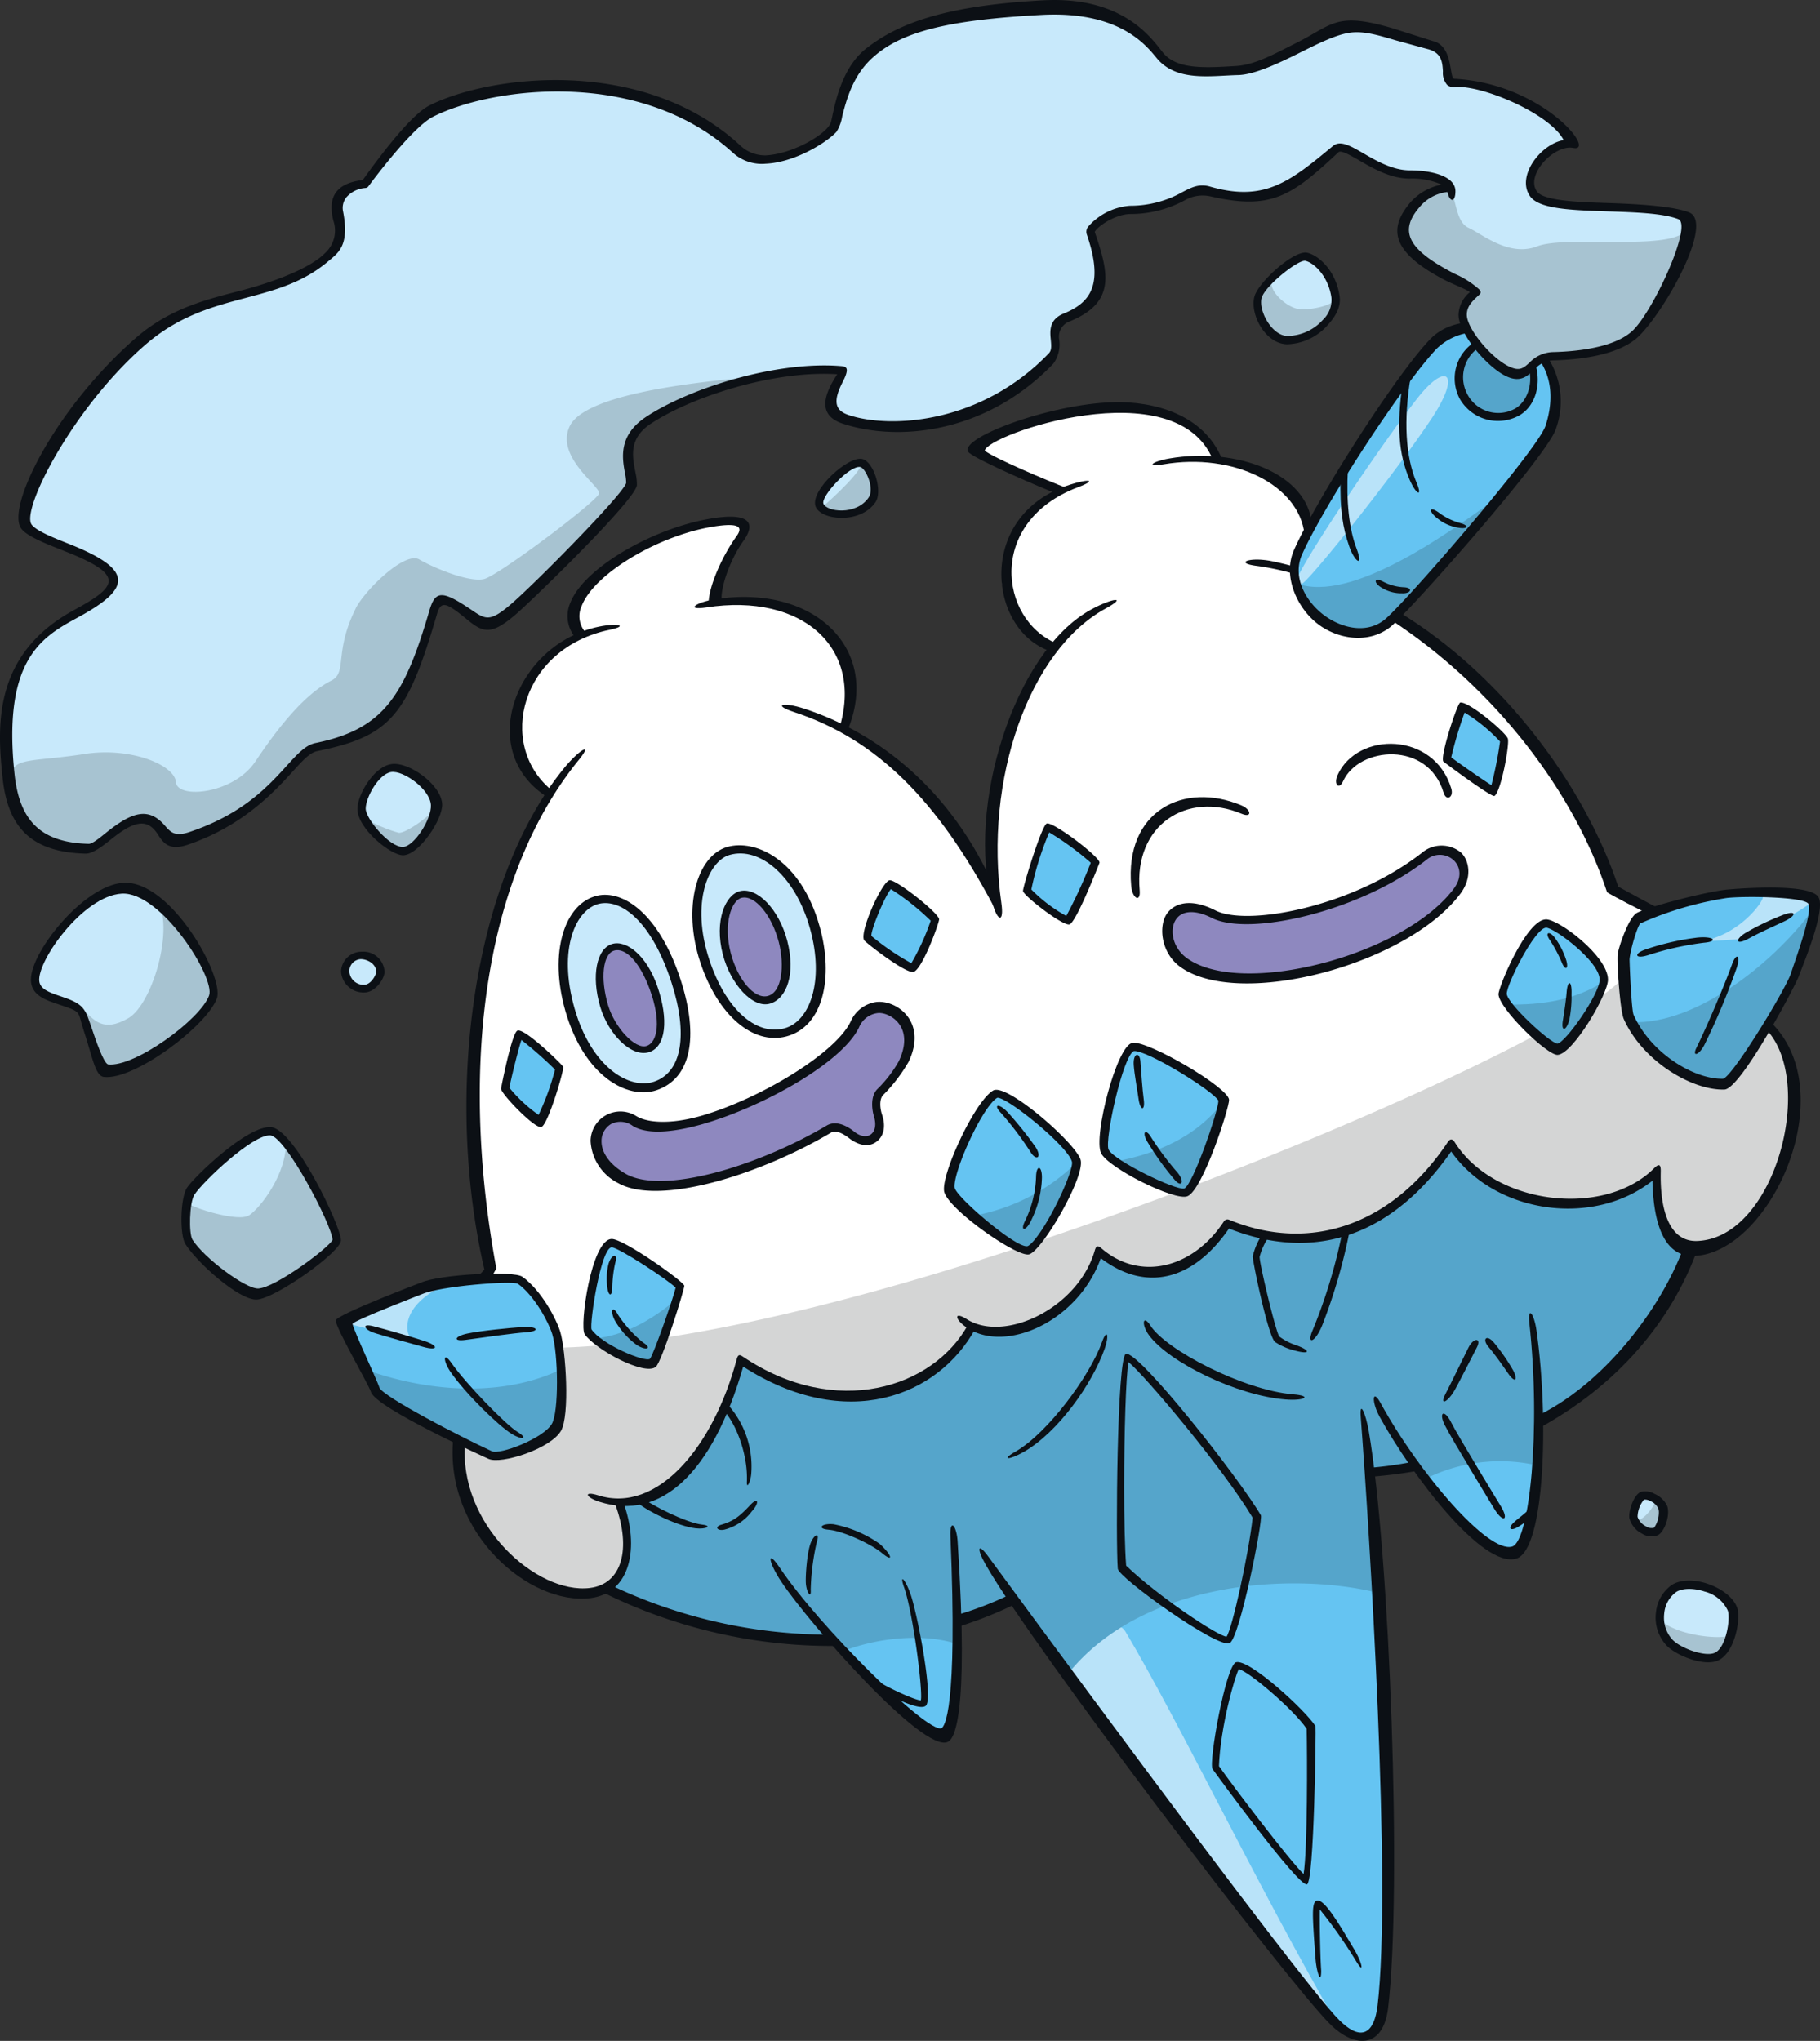 <svg xmlns="http://www.w3.org/2000/svg" xmlns:xlink="http://www.w3.org/1999/xlink" width="299.823" height="336.145" viewBox="0 0 299.823 336.145">
  <rect x="0" y="0" width="299.823" height="336.145" fill="#333333" stroke="none"/>
  <defs>
    <clipPath id="clip-path">
      <rect id="Rectangle_16237" data-name="Rectangle 16237" width="299.823" height="336.145" fill="none"/>
    </clipPath>
  </defs>
  <g id="Group_987" data-name="Group 987" transform="translate(0)">
    <g id="Group_617" data-name="Group 617" transform="translate(0)" clip-path="url(#clip-path)">
      <path id="Path_4646" data-name="Path 4646" d="M300.326,70.63a13.721,13.721,0,0,1,.962,11.365c-1.3,4.013-26.6,32.159-26.852,32.354-6.674,5.135-18.127-3.6-14.526-11.665,2.43-5.452,15.443-26.937,22.339-34.115a11.111,11.111,0,0,1,5.389-2.856c4.977-.364,10.573,1.7,12.688,4.917" transform="translate(-46.026 -11.66)" fill="#65c4f2"/>
      <path id="Path_4647" data-name="Path 4647" d="M307.507,183.278c-2.846,4.693-6.174,9.581-7.256,9.619-5.244.18-12.6-4.473-15.469-10.927-.527-1.184-.856-7.892-.724-9.479s1.383-6.121,2.107-6.45c.863-.391,1.9-.818,3.047-1.244-1.929-.882-6.057-2.96-7.656-3.759-5.126-15.639-19.133-34.056-35.654-44.921a15.342,15.342,0,0,1-1.2,1.112c-5.769,4.439-15.277-2-15.152-8.854.017-.938,1.772-5.227,2.54-6.656-1.53-6.2-7.669-10.434-15.294-11.522-7.383-17.1-41.55-3.314-38.716-.906,1.415,1.2,9.3,4.722,12.807,6.094-12.29,6.458-12.779,20.983-.961,26-7.676,9.939-11.485,26.1-9.707,41.186-5.624-10.376-13.644-21.41-25-27.879,3.921-13.953-6.932-22.646-21.495-20.945a28.421,28.421,0,0,1,4.466-10.506c1.164-1.618,1.536-3.446-3.687-2.764-12.028,1.568-27.68,11.964-22.351,18.555-11.11,4.981-14.979,18.463-5.374,26.426-14.694,24.247-12.665,60.45-9.4,78.108a18.42,18.42,0,0,0-1.111,1.719c2.853-.206,5.237-.206,5.678.108,2.931,2.095,5.335,6.59,5.972,8.694.983,3.25,1.21,13.078-.151,15.346-1.587,2.644-9.016,5.55-10.735,4.761-.827-.38-2.773-1.318-5.113-2.5-1.048,14.837,11.427,26.336,21.653,25.058a7.533,7.533,0,0,0,2.536-.772c3.939-2.033,4.574-7.525,2.3-13.891,10.717.059,17.548-14.645,19.912-23.515,17.339,11.649,31.845,4.851,37.945-5.617,7.006,3.1,18.408-3.163,21.033-12.287,7.5,6.451,16.456,2.633,21.194-4.607,15.446,6.379,28.731-.888,36.861-13.033,7.372,11.716,26.2,11.979,33.832,4.476-.118,5.4.966,11.16,5.345,12a5.986,5.986,0,0,0,1.37.116c14.064-.507,21-27.241,11.6-36.342" transform="translate(-16.31 -14.516)" fill="#fff"/>
      <path id="Path_4648" data-name="Path 4648" d="M294.447,233.939c-7.635,7.5-26.461,7.24-33.833-4.477-8.129,12.144-21.414,19.412-36.86,13.033-4.74,7.239-13.691,11.059-21.2,4.607-2.624,9.124-14.025,15.392-21.032,12.286-6.1,10.468-20.606,17.266-37.945,5.617-2.365,8.871-9.2,23.575-19.912,23.515,2.273,6.367,1.637,11.859-2.3,13.891,9.277,4.716,22.86,8.133,36.964,8.083,7.518,8.277,16.628,16.725,18.621,15.728,1.857-.929,2.256-10,2.214-18.615a59.524,59.524,0,0,0,9.29-3.57c14.807,20.141,45,61.906,53.2,70.106,3.537,3.536,6.818,2.955,7.5-2.765,2.049-17.088-.533-64.43-2.119-87.965a60.373,60.373,0,0,0,7.7-1.1c5.914,8.088,12.857,15.056,16.135,14.025,2.479-.779,4.2-9.881,4.273-21.335,12.131-7.254,20.967-18.373,24.636-29.07-4.379-.836-5.464-6.6-5.344-12" transform="translate(-21.549 -40.742)" fill="#65c4f2"/>
      <path id="Path_4649" data-name="Path 4649" d="M104.014,265.059c-.636-2.1-3.04-6.6-5.972-8.693-.441-.315-14.6.869-16.4,1.663-2.8,1.23-11.717,4.233-11.869,5.292-.215,1.5,3.629,8.164,4.461,10.961.41,1.38,18.07,10.505,18.9,10.885,1.717.789,9.147-2.116,10.734-4.762,1.361-2.268,1.134-12.094.151-15.345" transform="translate(-12.386 -45.509)" fill="#65c4f2"/>
      <path id="Path_4650" data-name="Path 4650" d="M356.3,180.287c-.986-1.843-12.245-1.514-14.087-1.317-3.342.359-13.684,3.887-14.547,4.279-.723.328-1.974,4.87-2.106,6.45s.2,8.294.725,9.479c2.867,6.453,10.224,11.107,15.469,10.926,3.02-.105,10.518-14.434,11.717-17.773.758-2.117,3.844-10.151,2.83-12.045" transform="translate(-57.799 -31.749)" fill="#65c4f2"/>
      <path id="Path_4651" data-name="Path 4651" d="M331.948,301.459c-.372-1.239-2.383-2.258-3.263-1.943-.845.3-1.63,2.7-1.5,3.575.183,1.281,2.345,2.939,3.7,2.322.691-.315,1.442-2.7,1.066-3.953" transform="translate(-58.089 -53.17)" fill="#c8e9fb"/>
      <path id="Path_4652" data-name="Path 4652" d="M334.771,318a6.09,6.09,0,0,0-.753,8.846c1.423,1.549,5.76,3.208,7.717,2.384,2.383-1,3.1-6.311,2.573-7.843-1.169-3.352-7.078-5.029-9.537-3.388" transform="translate(-59.029 -56.349)" fill="#c8e9fb"/>
      <path id="Path_4653" data-name="Path 4653" d="M121.656,248.953c-2.567.067-4.608,13.561-3.884,14.614,1.791,2.6,9.308,6.046,10.664,4.936.723-.592,4.476-11.717,4.476-12.375s-9.8-7.212-11.256-7.176" transform="translate(-20.884 -44.202)" fill="#65c4f2"/>
      <path id="Path_4654" data-name="Path 4654" d="M197.761,219.086c1.709-1,12.638,8.359,13.3,10.992.523,2.091-5.607,14.362-7.9,14.745-2.417.4-12.508-8.359-12.77-10.2-.4-2.791,4.738-14,7.372-15.534" transform="translate(-33.8 -38.886)" fill="#65c4f2"/>
      <path id="Path_4655" data-name="Path 4655" d="M225.934,209.656c-2.163.277-5.463,15.5-4.674,17.179.988,2.106,11.783,7.438,13.362,6.78,2.013-.838,6.122-13.955,6.056-15.205-.074-1.393-12.176-9.084-14.744-8.754" transform="translate(-39.264 -37.223)" fill="#65c4f2"/>
      <path id="Path_4656" data-name="Path 4656" d="M308.121,184.947c2.025-.05,9.531,5.853,9.531,9.25,0,2.388-5.723,11.083-7.615,11.22-1.264.09-8.892-6.7-9.057-8.831-.112-1.45,4.569-11.576,7.141-11.638" transform="translate(-53.439 -32.838)" fill="#65c4f2"/>
      <path id="Path_4657" data-name="Path 4657" d="M292.428,141.707c.92-.132,6.517,4.542,6.779,5.331.308.929-1.185,7.965-1.777,8.36a92.138,92.138,0,0,1-7.636-5.2c-.13-.2,2.161-8.424,2.634-8.491" transform="translate(-51.452 -25.16)" fill="#65c4f2"/>
      <path id="Path_4658" data-name="Path 4658" d="M216.984,171.388c.076-.378-7.054-5.821-7.851-5.662-.755.151-3.527,9.565-3.4,10.342.151.906,6.115,5.284,6.719,4.982.622-.311,4.375-8.891,4.529-9.663" transform="translate(-36.528 -29.425)" fill="#65c4f2"/>
      <path id="Path_4659" data-name="Path 4659" d="M276.136,171.3c3.72-2.9,8.757,1.308,5.436,5.737-8.38,11.173-35.557,18.346-44.917,11.55-4.8-3.486-2.909-11.7,4.831-7.776,5.661,2.87,23.4-.754,34.651-9.512" transform="translate(-41.553 -30.246)" fill="#8e88bf"/>
      <path id="Path_4660" data-name="Path 4660" d="M177.477,177.109c.753-.076,7.331,5.208,7.4,5.813.077.679-3.016,7.79-3.7,7.927-.756.151-7.042-4.37-7.4-4.908-.6-.906,2.854-8.748,3.7-8.832" transform="translate(-30.842 -31.446)" fill="#65c4f2"/>
      <path id="Path_4661" data-name="Path 4661" d="M103.527,207.123c.394-.236,6.448,5.228,6.568,5.587.226.679-2.638,8.4-3.171,8.53-.6.151-5.662-4.379-5.738-5.209-.035-.383,1.963-8.683,2.341-8.909" transform="translate(-17.966 -36.774)" fill="#65c4f2"/>
      <path id="Path_4662" data-name="Path 4662" d="M162.141,204.784c-3.775,7.928-29.67,20.082-36.312,15.93-5.186-3.241-9.89,4.454-1.888,9.058,6.5,3.742,22.391-1.161,33.82-7.927,1.749-1.039,3.473.889,4.758,1.586a2.361,2.361,0,0,0,3.622-2.415c-.1-1.515-1.313-3.952.173-5.34a21.137,21.137,0,0,0,3.6-4.7c3.866-8.084-5.017-11.984-7.775-6.191" transform="translate(-21.244 -35.869)" fill="#8e88bf"/>
      <path id="Path_4663" data-name="Path 4663" d="M114.064,198.314c2.17,7.525,8.044,14.444,13.956,12.456,4.664-1.568,6.493-7.718,3.414-17.2-3.569-11-9.194-14.263-12.858-13.408-5.459,1.274-6.948,9.707-4.512,18.156" transform="translate(-20.051 -31.965)" fill="#c8e9fb"/>
      <path id="Path_4664" data-name="Path 4664" d="M129.023,196.391c-1.744-4.747-4.422-7.382-6.683-6.705s-2.759,5.012-1.386,9.663,4.907,8.211,7.045,7.209c2.538-1.189,2.7-5.615,1.024-10.166" transform="translate(-21.34 -33.66)" fill="#8e88bf"/>
      <path id="Path_4665" data-name="Path 4665" d="M144.794,170.346c-5.113,1.48-6.362,10.339-3.8,18.109,2.777,8.425,8.038,13.117,13.153,11.786,5.542-1.443,6.881-9.674,4.763-17.28-2.383-8.558-8.284-14.3-14.115-12.614" transform="translate(-24.805 -30.193)" fill="#c8e9fb"/>
      <path id="Path_4666" data-name="Path 4666" d="M152.3,196.4c2.489-.569,3.541-4.788,2.291-9.6s-4.292-8.265-6.78-7.7-3.5,4.947-2.247,9.761,4.249,8.1,6.736,7.533" transform="translate(-25.751 -31.79)" fill="#8e88bf"/>
      <path id="Path_4667" data-name="Path 4667" d="M259.9,51.42c1.7.377,4.255,2.781,4.808,6.579.506,3.479-3.8,7.274-7.971,7.147-3.547-.108-5.375-5.06-4.871-7.084.531-2.116,6.326-7.021,8.034-6.642" transform="translate(-44.705 -9.126)" fill="#c8e9fb"/>
      <path id="Path_4668" data-name="Path 4668" d="M171.017,92.718c1.708.379,2.912,4.4,1.771,6.072-2.341,3.416-8.034,2.72-8.666.822-.688-2.062,4.894-7.34,6.9-6.895" transform="translate(-29.13 -16.458)" fill="#c8e9fb"/>
      <path id="Path_4669" data-name="Path 4669" d="M72.424,160.5c0,2.509,4.6,7.048,6.846,6.978,2.643-.083,5.4-5.266,5.265-7.636-.179-3.226-5-6.45-7.372-6.056-2.489.415-4.739,4.673-4.739,6.714" transform="translate(-12.859 -27.299)" fill="#c8e9fb"/>
      <path id="Path_4670" data-name="Path 4670" d="M71.709,191.249c1.4,0,3.226,1.022,3.226,2.764,0,.845-1.119,2.831-2.7,2.831a3.036,3.036,0,0,1-3.094-2.929,2.662,2.662,0,0,1,2.567-2.666" transform="translate(-12.275 -33.957)" fill="#c8e9fb"/>
      <path id="Path_4671" data-name="Path 4671" d="M21.252,178.122c6.714-.395,16.451,13.934,15.074,17.706-1.515,4.146-12.573,12.375-17.378,11.782-1.7-.208-3.548-8.118-4.345-9.28-1.579-2.3-7.175-1.843-7.57-5-.389-3.114,6.612-14.757,14.218-15.2" transform="translate(-1.246 -31.625)" fill="#c8e9fb"/>
      <path id="Path_4672" data-name="Path 4672" d="M38.069,236.615c-.988,1.514-1.119,6.912-.329,8.162,1.9,3.017,8.952,8.492,11.453,8.36,3.189-.168,12.9-7.437,12.9-8.623,0-2.107-7.625-17.776-10.927-17.97-3.357-.2-11.74,7.987-13.1,10.07" transform="translate(-6.61 -40.223)" fill="#c8e9fb"/>
      <path id="Path_4673" data-name="Path 4673" d="M279.717,78.913c-5.272,6.728-16.641,23.455-19.456,28.9a1.4,1.4,0,0,0,.27,1.746c.536.538,15.5-18.2,21.493-27.269,5-7.56,2.391-9.366-2.307-3.373" transform="translate(-46.176 -13.376)" fill="#b9e3f9"/>
      <path id="Path_4674" data-name="Path 4674" d="M84.891,257.624c-6.554,3.32-5.88,7.284-5.343,8.09s-11.207-2.235-11.207-2.235,11.536-5.158,16.55-5.856" transform="translate(-12.134 -45.742)" fill="#b9e3f9"/>
      <path id="Path_4675" data-name="Path 4675" d="M350.925,179.631c0,.829-3.763,6.173-10.144,7.294-.6.105,7.128-.4,7.128-.4,2.875-1.322,8.481-4,11.326-6.237,1.313-1.035-8.31-.654-8.31-.654" transform="translate(-60.5 -31.882)" fill="#b9e3f9"/>
      <path id="Path_4676" data-name="Path 4676" d="M258.034,390.862c-12.852-22.184-25.934-49.619-34.728-64.344-2.193-3.671-10.47,4.733-9.71,6.251,2.338,4.676,30.673,40.692,44.438,58.094" transform="translate(-37.916 -57.811)" fill="#b9e3f9"/>
      <path id="Path_4677" data-name="Path 4677" d="M300.865,69.122a9.81,9.81,0,0,0-5.8-.543c-2.457,2.025-3.558,6.186-1.911,9.028h0a6.38,6.38,0,0,0,8.772,2.381c2.491-1.488,3.31-4.776,2.419-7.62a6.248,6.248,0,0,0-3.477-3.247" transform="translate(-51.911 -12.14)" fill="#55a5cb"/>
      <path id="Path_4678" data-name="Path 4678" d="M260.8,113.692c-.141,6.964,9.476,9.735,13.913,6.32.123-.1,14.184-15.077,20.544-22.44-8.665,6.448-24.985,18.538-34.456,16.12" transform="translate(-46.306 -17.324)" fill="#55a5cb"/>
      <path id="Path_4679" data-name="Path 4679" d="M300.271,212.929c-5.244.18-18.4-6.993-15.941-18.209-4.847,10.225-120.488,60.414-175.9,61.825.671,3.329.723,10.655-.638,12.923-1.587,2.646-9.017,5.551-10.735,4.762-.827-.38-2.773-1.319-5.113-2.5-1.048,14.837,11.427,26.337,21.653,25.058a7.527,7.527,0,0,0,2.536-.773c3.939-2.031,4.574-7.524,2.3-13.891,10.716.06,17.547-14.644,19.911-23.514,17.339,11.649,31.845,4.851,37.946-5.616,7.006,3.1,18.409-3.163,21.032-12.287,7.5,6.451,16.456,2.633,21.2-4.607,15.446,6.379,28.73-.889,36.86-13.033,7.371,11.716,26.2,11.98,33.833,4.476-.12,5.4.965,11.16,5.343,12a5.994,5.994,0,0,0,1.371.116c14.063-.508,21-27.241,11.6-36.342-2.846,4.693-6.173,9.581-7.256,9.619" transform="translate(-16.314 -34.573)" fill="#d4d5d5"/>
      <path id="Path_4680" data-name="Path 4680" d="M294.447,233.661c-7.635,7.5-26.461,7.24-33.833-4.476-8.129,12.143-21.414,19.411-36.86,13.033-4.74,7.239-13.691,11.059-21.2,4.607-2.624,9.124-14.025,15.392-21.032,12.287-6.1,10.467-20.606,17.266-37.945,5.616-2.365,8.87-9.2,23.574-19.912,23.514,2.273,6.367,1.637,11.86-2.3,13.891,9.277,4.717,22.86,8.133,36.964,8.083.629.692.73.657,2.355,2.349,5.842-2.258,13.3-2.821,18.462-1.121.021-1.361.025-2.742.019-4.115a59.609,59.609,0,0,0,9.29-3.569c2.629,3.578,5.75,7.844,9.144,12.48,12.656-15.562,37.843-16.57,51.142-13.144-.233-4.064-1.6-18.564-1.7-19.96a60.772,60.772,0,0,0,7.7-1.1,27.614,27.614,0,0,0,1.851,2.117,27.577,27.577,0,0,1,18.577-2.014c.081-1.688.112-5.518.125-7.319,12.1-7.238,20.847-18.545,24.49-29.165-4.379-.836-5.464-6.6-5.344-12" transform="translate(-21.549 -40.692)" fill="#55a5cb"/>
      <path id="Path_4681" data-name="Path 4681" d="M73.668,274.4a26.023,26.023,0,0,1,1.257,3.068c.41,1.38,18.07,10.506,18.9,10.886,1.717.79,9.147-2.116,10.735-4.762.827-1.378,1.065-5.547.906-9.336-9.769,4.668-21.939,3.636-31.8.145" transform="translate(-13.08 -48.695)" fill="#55a5cb"/>
      <path id="Path_4682" data-name="Path 4682" d="M342.019,210.693c3.02-.105,10.517-14.434,11.716-17.773.645-1.8,2.953-7.84,3.024-10.791-7.226,9.646-19.72,18.915-29.75,18.563,3.128,5.966,10.022,10.173,15.011,10" transform="translate(-58.061 -32.338)" fill="#55a5cb"/>
      <path id="Path_4683" data-name="Path 4683" d="M119.072,266.674c2.71,2.356,8.45,4.784,9.621,3.828.544-.447,2.811-6.88,3.894-10.3-4.006,3.343-8.4,5.922-13.515,6.474" transform="translate(-21.141 -46.199)" fill="#55a5cb"/>
      <path id="Path_4684" data-name="Path 4684" d="M195.134,241.576c3.2,2.888,7.418,5.955,8.871,5.713,2.185-.364,7.856-11.532,7.925-14.383a32.494,32.494,0,0,1-16.8,8.67" transform="translate(-34.646 -41.353)" fill="#55a5cb"/>
      <path id="Path_4685" data-name="Path 4685" d="M223.444,230.509c3.381,2.411,10.342,5.611,11.587,5.092,1.872-.779,5.554-12.171,6.01-14.771-4.226,5.529-10.638,8.37-17.6,9.679" transform="translate(-39.673 -39.209)" fill="#55a5cb"/>
      <path id="Path_4686" data-name="Path 4686" d="M302.01,200.351c2.051,2.826,7.192,7.211,8.21,7.138,1.809-.131,7.121-8.087,7.578-10.869-4.758,3.018-10.189,3.841-15.788,3.731" transform="translate(-53.622 -34.91)" fill="#55a5cb"/>
      <path id="Path_4687" data-name="Path 4687" d="M332.334,324.213c.672,1.611,1.746,3.627,2.418,4.029s5.643,2.957,7.389,1.882a3.387,3.387,0,0,0,1.881-3.224c-1.613.805-9.136,0-11.688-2.687" transform="translate(-59.006 -57.565)" fill="#a7c3d1"/>
      <path id="Path_4688" data-name="Path 4688" d="M330.744,300.855c.135.537-1.746,2.956-2.821,2.956a4.887,4.887,0,0,0,2.821,1.881c.4,0,3.9-2.956,0-4.837" transform="translate(-58.223 -53.418)" fill="#a7c3d1"/>
      <path id="Path_4689" data-name="Path 4689" d="M53.67,228.417c.2,5.44-4.231,11.082-6.045,12.291s-9.269-1.209-10.276-2.015.2,5.642.2,5.642S44,253.4,48.834,253.4s13.5-8.06,13.5-8.06-6.045-15.717-8.664-16.926" transform="translate(-6.56 -40.556)" fill="#a7c3d1"/>
      <path id="Path_4690" data-name="Path 4690" d="M28.3,179.417c5.037,4.634,10.679,12.493,9.672,16.724s-12.291,12.292-17.933,12.493c-.806-2.216-2.619-9.672-3.425-10.478,1.813,1.612,3.224,3.828,7.455,1.41s8.06-16.321,4.231-20.15" transform="translate(-2.949 -31.856)" fill="#a7c3d1"/>
      <path id="Path_4691" data-name="Path 4691" d="M72.144,162.578c.806,1.612,6.045,6.448,6.985,6.448s5.777-5.239,5.643-7.657c-.4,1.209-5.24,4.7-6.315,4.433s-5.372-1.747-6.313-3.224" transform="translate(-12.809 -28.652)" fill="#a7c3d1"/>
      <path id="Path_4692" data-name="Path 4692" d="M164.345,100.265c1.309.907,6.548,1.411,8.06-.5s1.209-6.548-1.209-6.951c-.706,2.216-6.851,7.455-6.851,7.455" transform="translate(-29.18 -16.479)" fill="#a7c3d1"/>
      <path id="Path_4693" data-name="Path 4693" d="M254.084,56.55c0,1.813,2.518,3.929,4.232,4.333s6.014-.472,6.416-1.681c.1,2.922-4.3,8.431-9.236,6.719-2.408-.836-3.93-4.719-3.93-5.743a3.548,3.548,0,0,1,2.519-3.627" transform="translate(-44.666 -10.041)" fill="#a7c3d1"/>
      <path id="Path_4694" data-name="Path 4694" d="M109.447,153.242c-14.784,18.2-19.829,53.1-13.064,82.514a19.764,19.764,0,0,1-1.512,1.511c.22-.308,2.278.329,2.058.637a20.361,20.361,0,0,0,1.422-2.349c-6.274-33.924-1.7-64.927,13.549-83.7,2.537-3.127.086-1.74-2.453,1.385" transform="translate(-16.588 -26.65)" fill="#0c1015"/>
      <path id="Path_4695" data-name="Path 4695" d="M158.58,142.323c13.538,4.439,23.581,14.4,32.88,31.923.652,1.229.9-1.277.349-2.554-7.156-16.58-19.374-25.935-31.511-29.915-3.545-1.164-5.263-.619-1.717.545" transform="translate(-27.81 -25.058)" fill="#0c1015"/>
      <path id="Path_4696" data-name="Path 4696" d="M214.772,121.731c-12.711,6.922-20.666,32.825-16.22,48.461.869,3.056,1.9,3.069,1.449-.09-2.929-20.381,4.607-41.7,17.159-48.536,3.666-1.994,1.277-1.83-2.388.164" transform="translate(-35.032 -21.333)" fill="#0c1015"/>
      <path id="Path_4697" data-name="Path 4697" d="M253.855,112.337c-3.685-.758-6.3.274-2.576.763a42.382,42.382,0,0,1,6.668,1.455c-.058-.417-.1-.838-.123-1.252-1.306-.359-2.626-.69-3.969-.966" transform="translate(-44.294 -19.898)" fill="#0c1015"/>
      <path id="Path_4698" data-name="Path 4698" d="M322.872,171.438c-.825-.33-6.439-3.434-6.839-3.642-5.553-16.655-19.066-34.882-36.156-45.244-.5.438-.884.851-1.383,1.241,17.456,11.4,30.37,28.678,35.693,44.909.055.17,6.429,3.472,7.321,3.829.352.141,1.632-.986,1.365-1.094" transform="translate(-49.447 -21.76)" fill="#0c1015"/>
      <path id="Path_4699" data-name="Path 4699" d="M116.765,125.436c-13.6,2.819-20.278,20.2-8.771,27.875.315.209,1.172-.807.882-1.05-8.917-7.491-4.953-23.282,9.7-26.319,3.155-.652,1.34-1.163-1.814-.506" transform="translate(-18.13 -22.217)" fill="#0c1015"/>
      <path id="Path_4700" data-name="Path 4700" d="M142.579,119.911c-3.421.526-4.956,1.889-1.535,1.36,15.945-2.453,26.04,6.751,21.885,20.05-.114.362,1.158.757,1.308.41,5.767-13.407-5.194-24.354-21.659-21.82" transform="translate(-24.701 -21.225)" fill="#0c1015"/>
      <path id="Path_4701" data-name="Path 4701" d="M138.311,103.633c-9.85,1.284-21.918,8.12-24.191,14.063a5.445,5.445,0,0,0,.94,5.776c.247.287,1.858-.626,1.611-.913a4.013,4.013,0,0,1-.665-4.375c2.085-5.45,13.221-11.985,22.482-13.192,3.643-.475,4.028.314,3.041,1.684-2.442,3.393-4.464,8.12-4.6,10.764-.019.378,2.255.491,2.18.12-.4-2.015,1.265-6.928,3.537-10.083,1.97-2.738,1.237-4.571-4.331-3.845" transform="translate(-20.185 -18.372)" fill="#0c1015"/>
      <path id="Path_4702" data-name="Path 4702" d="M211.826,96.94c-15.381,4.936-13.531,23.885-3.224,27.4.359.123,1.395-1.124,1.046-1.272-9.466-3.991-11.427-20.072,3.529-25.715,3.216-1.211,1.92-1.467-1.351-.417" transform="translate(-35.612 -17.095)" fill="#0c1015"/>
      <path id="Path_4703" data-name="Path 4703" d="M233.628,91.719c-2.936.5-3.916,1.468-.98.966,11.54-1.966,22.348,3.366,23.245,11.527.041.376,1.235-1.234,1.209-1.612-.608-8.312-12.227-12.8-23.474-10.881" transform="translate(-40.992 -16.207)" fill="#0c1015"/>
      <path id="Path_4704" data-name="Path 4704" d="M217.979,80.543c-10.874.236-26.5,6.246-23.878,8.362,1.661,1.342,11.661,5.68,14.76,6.842.354.133,1.815-.863,1.46-1-3.365-1.262-12.346-5.091-13.677-6.222.206-2.579,31.518-13.476,37.609,1.57.141.35,1.621.194,1.479-.157-3.034-7.493-11.355-9.535-17.753-9.4" transform="translate(-34.411 -14.299)" fill="#0c1015"/>
      <path id="Path_4705" data-name="Path 4705" d="M90.752,288.154c-1.438,15.514,12.589,27.449,22.618,26.2,6.623-.829,8.124-8.36,5.39-15.844-.129-.355-1.418.116-1.287.47,2.656,7.272,1.095,13.038-4.181,13.7-8.845,1.105-21.8-10.6-20.559-24.006.035-.378-1.946-.891-1.981-.514" transform="translate(-16.095 -51.139)" fill="#0c1015"/>
      <path id="Path_4706" data-name="Path 4706" d="M180.383,265.26c-5.727,10.447-21.793,15.549-37.064,5.289-.565-.38-.827-.426-1.044.391-3.889,14.582-13.141,25.494-22.827,22.43-2.42-.765-2.193.3.227,1.069,9.99,3.16,18.579-4.529,23.66-22.268,16.938,10.845,32.091,4.983,38.25-6.252.183-.332-1.02-.991-1.2-.659" transform="translate(-20.905 -47.082)" fill="#0c1015"/>
      <path id="Path_4707" data-name="Path 4707" d="M324.7,205.554c8.688,8.326,1.935,34.683-11.07,35.155-4.588.165-6.145-5.1-6-11.412.032-1.389-.377-1.281-1.166-.5-8.314,8.171-26.305,5.925-32.771-4.352-.386-.612-.761-.6-1.151-.016-9.082,13.568-22.55,18.346-36.028,12.78a.688.688,0,0,0-.836.258c-5.008,7.652-13.732,10-20.173,4.464-.51-.44-.851-.558-1.105.329-2.744,9.538-14.891,15.263-21.092,11.328-2.213-1.406-2.035.1.178,1.508,6.481,4.114,18.231-1.266,21.9-11.555,7.374,5.623,15.158,3.75,21.119-4.878,14.042,5.538,26.782,1.336,36.6-12.694,7.3,10.341,23.487,12.483,33.161,4.809.135,6.477,1.666,12.58,6.855,12.393,12.524-.452,24.7-26.938,12.531-38.6-.274-.261-1.223.728-.949.99" transform="translate(-34.042 -36.313)" fill="#0c1015"/>
      <path id="Path_4708" data-name="Path 4708" d="M121.795,317.377c-.228-.113-2.226.716-1.889.89a84.854,84.854,0,0,0,39.9,9.165,12.024,12.024,0,0,1-1.9-1.844,83.946,83.946,0,0,1-36.113-8.21" transform="translate(-21.283 -56.349)" fill="#0c1015"/>
      <path id="Path_4709" data-name="Path 4709" d="M200.839,319.1a56.561,56.561,0,0,1-8.656,3.42,9.259,9.259,0,0,1-.166,2.046,67.049,67.049,0,0,0,9.771-3.924c.337-.169-.609-1.711-.949-1.542" transform="translate(-34.093 -56.654)" fill="#0c1015"/>
      <path id="Path_4710" data-name="Path 4710" d="M334.314,249.768c.127-.357-1.93-1.377-2.048-1.017-3.356,9.916-12.716,22.758-24,28.411-.167,1.063-.442,1.49-.639,2.5,13.689-7.338,22.5-18.193,26.691-29.893" transform="translate(-54.619 -44.153)" fill="#0c1015"/>
      <path id="Path_4711" data-name="Path 4711" d="M273.763,293.762c-.378.027-.192,1.5.187,1.478a79.434,79.434,0,0,0,8.115-1c-.266-.5-.527-1-.8-1.485a62.08,62.08,0,0,1-7.507,1.012" transform="translate(-48.571 -51.979)" fill="#0c1015"/>
      <path id="Path_4712" data-name="Path 4712" d="M259,283.533c1.46,18.984,5.1,77.443,2.766,96.89-.53,4.427-2.551,6.147-6.338,2.361-6.96-6.96-57.859-76.414-57.859-76.414-1.632-2.214-1.939-1.337-.323,1.494,7.775,13.634,49.647,68.569,56.682,75.6,4.087,4.087,8.779,4.014,9.577-2.639,2.312-19.277.286-74.835-3.189-95.028-.506-2.935-1.545-5.237-1.315-2.268" transform="translate(-34.831 -50.096)" fill="#0c1015"/>
      <path id="Path_4713" data-name="Path 4713" d="M229.99,266.906c3.291,4.433,14.46,9.9,22.434,10.545,3.2.265,4.506-.587,1.3-.844-8.141-.66-20.972-7.312-23.524-11.323-1.224-1.926-1.573-.212-.211,1.622" transform="translate(-40.68 -46.952)" fill="#0c1015"/>
      <path id="Path_4714" data-name="Path 4714" d="M217.36,268.528c-1.994,5.58-8.949,14.981-14.226,18-2.466,1.41-1.107,1.463,1.359.053,5.63-3.217,11.229-11.13,13.3-16.926.84-2.354.406-3.476-.431-1.123" transform="translate(-35.835 -47.447)" fill="#0c1015"/>
      <path id="Path_4715" data-name="Path 4715" d="M300.8,264.617c1.935,17.547.024,35.9-2.814,36.79-3.957,1.244-15.433-12.182-21.7-23.635-1.361-2.485-1.525-.244-.165,2.24,5.154,9.414,16.956,25.138,22.568,23.374,4.639-1.457,5.373-22.9,3.29-37.546-.409-2.877-1.49-4.111-1.174-1.223" transform="translate(-48.858 -46.691)" fill="#0c1015"/>
      <path id="Path_4716" data-name="Path 4716" d="M293.23,269.615c-.6,1.21-3.168,6.46-3.708,7.478-1.129,2.128.16,1.6,1.29-.224.639-1.023,3.517-6.762,3.726-7.134.976-1.732-.4-1.929-1.308-.12" transform="translate(-51.328 -47.645)" fill="#0c1015"/>
      <path id="Path_4717" data-name="Path 4717" d="M298.043,269.426c1.6,1.913,3,4.083,3.467,4.687,1,1.281,1.348.63.6-.805a31.738,31.738,0,0,0-3.194-4.613c-1.141-1.369-2.018-.637-.876.731" transform="translate(-52.823 -47.578)" fill="#0c1015"/>
      <path id="Path_4718" data-name="Path 4718" d="M289.318,285.035c1.166,2.334,8.167,13.8,8.167,13.8,1.409,2.306,2.452,1.823,1.045-.486,0,0-7.039-11.515-8.191-13.819-1.109-2.224-2.133-1.712-1.022.509" transform="translate(-51.284 -50.264)" fill="#0c1015"/>
      <path id="Path_4719" data-name="Path 4719" d="M305.407,302.478c-.655.656-1.462,1.2-2.269,1.938-1.076.988-.663,1.532.605.806a11.842,11.842,0,0,0,2.472-1.938c.224-.223-.586-1.03-.809-.806" transform="translate(-53.713 -53.699)" fill="#0c1015"/>
      <path id="Path_4720" data-name="Path 4720" d="M225.215,271.123h0c-1.5.332-1.693,31.186-1.353,35.387.12,1.48,16.326,13.1,18.408,12.271,1.67-.67,5.555-20.406,5.167-21.07-3.718-6.33-20.09-27.064-22.222-26.589m-.3,21.847c0-8.73.28-18.243.716-20.486,2.653,2.124,15.7,17.631,20.448,25.624-.6,5.715-3.364,18.313-4.292,19.6-1.466-.1-11.346-6.7-16.547-11.7-.224-2.92-.325-7.822-.325-13.04" transform="translate(-39.722 -48.137)" fill="#0c1015"/>
      <path id="Path_4721" data-name="Path 4721" d="M246.747,332.869h0c-1.694.426-4.586,16.584-3.888,17.6.419.61,14.12,19.39,15.546,18.994,1.209-.336,1.5-25.924,1.41-26.061-1.7-2.644-10.871-11.078-13.069-10.529m.433,1.144c1.624.342,9.04,6.637,11.183,9.831.093,4.35.155,19.927-.509,23.907-2.384-2.283-11.844-14.759-13.939-17.772.222-6.4,2.593-14.732,3.265-15.965" transform="translate(-43.101 -59.097)" fill="#0c1015"/>
      <path id="Path_4722" data-name="Path 4722" d="M263.551,380.655c-.776.39-.689,2.212-.143,9.508.175,2.334.937,4.354.937,2.031a.385.385,0,0,0,0-.043c-.189-2.545-.279-9.543-.219-10.073a78.878,78.878,0,0,1,6.007,8.569c1.376,2.263.966.168-.409-2.1-1.846-3.04-4.888-8.535-6.172-7.9" transform="translate(-46.693 -67.577)" fill="#0c1015"/>
      <path id="Path_4723" data-name="Path 4723" d="M183.978,307.281c1.225,28.74-1.009,31.364-1.475,31.6-2.3.917-20.184-16.8-26.573-26.328-2.263-3.374-2.031-1.095.235,2.28,4.6,6.868,23.4,28.3,27.4,26.294.89-.444,3.526-3.324,1.613-32.743-.128-2.953-1.334-4.169-1.2-1.1" transform="translate(-27.404 -54.241)" fill="#0c1015"/>
      <path id="Path_4724" data-name="Path 4724" d="M162.353,308.4c-.738,1.411-1.031,5.811-.94,6.985.12,1.574.927,2.592.8,1.017a38.873,38.873,0,0,1,1.009-7.867c.463-1.385-.2-1.428-.873-.135" transform="translate(-28.656 -54.59)" fill="#0c1015"/>
      <path id="Path_4725" data-name="Path 4725" d="M165.722,306.148c2.328.178,6.985,2.337,8.762,3.819,2.064,1.721,1.647.3-.351-1.5a19.712,19.712,0,0,0-7.59-3.225c-2-.206-2.823.749-.822.9" transform="translate(-29.22 -54.192)" fill="#0c1015"/>
      <path id="Path_4726" data-name="Path 4726" d="M180.044,317.6c1.352,3.889,2.807,14.7,2.807,17.931a3.857,3.857,0,0,1-.048.682c-.942-.02-5.275-2.012-6.947-3.087-.266-.17-.882.791-.617.962.066.042,6.961,4.078,8.351,3.036s-1.378-15.222-2.47-18.364c-.9-2.586-1.9-3.509-1.077-1.159" transform="translate(-31.102 -56.15)" fill="#0c1015"/>
      <path id="Path_4727" data-name="Path 4727" d="M127.633,300.712c1.827,1.523,6.793,3.927,9.624,4.242,1.728.2,2.8-.418,1.072-.608-2.553-.284-8.317-3.139-9.966-4.511-.243-.2-.974.674-.731.877" transform="translate(-22.653 -53.231)" fill="#0c1015"/>
      <path id="Path_4728" data-name="Path 4728" d="M149.14,301.212c-1.659,1.764-2.65,2.657-4.821,3.29-1.181.348-.618,1.083.578.792a8.2,8.2,0,0,0,4.484-3.023c1.27-1.377,1.044-2.422-.241-1.058" transform="translate(-25.508 -53.368)" fill="#0c1015"/>
      <path id="Path_4729" data-name="Path 4729" d="M144.975,282.3c2.017,2.209,3.989,7.2,3.8,11.736-.057,1.378.675-.121.732-1.5a15.257,15.257,0,0,0-3.689-11.005c-.212-.233-1.056.539-.844.77" transform="translate(-25.735 -49.979)" fill="#0c1015"/>
      <path id="Path_4730" data-name="Path 4730" d="M252.693,246.8a11.7,11.7,0,0,0-1.764,3.9c-.076.687,2.558,13.343,3.692,14.153a10.468,10.468,0,0,0,3.222,1.394c2.679.739,2.676-.053,0-.954a9.492,9.492,0,0,1-2.545-1.358c-.606-.852-3.274-12.036-3.236-13.122a10.293,10.293,0,0,1,1.591-3.4c.169-.266-.794-.88-.965-.614" transform="translate(-44.553 -43.809)" fill="#0c1015"/>
      <path id="Path_4731" data-name="Path 4731" d="M267.79,246.354a87.929,87.929,0,0,1-4.926,16.414c-1.1,2.494.379,2.188,1.591-.853a91.153,91.153,0,0,0,4.471-15.43c.036-.313-1.1-.444-1.135-.131" transform="translate(-46.604 -43.709)" fill="#0c1015"/>
      <path id="Path_4732" data-name="Path 4732" d="M81.358,256.509s-13.971,5.306-14.1,6.246c-.146,1.021,5.457,10.657,5.792,11.788.785,2.641,19.167,10.939,19.351,11.022,2.086.959,10.166-1.632,11.932-4.574,1.52-2.533.824-13.284-.1-16.354-.619-2.047-3.082-6.8-6.23-9.054-1.517-1.083-13.715-.359-16.636.924m.11,1.924c3-1.318,14.618-2.226,15.766-1.711,2.808,2.009,5.124,6.48,5.678,8.312.989,3.271,1.105,12.813-.083,14.795-1.438,2.4-8.535,5.1-9.86,4.492-5.188-2.383-17.887-8.975-18.531-10.471-.363-1.22-4.4-9.717-4.433-10.545.663-.7,11.463-4.873,11.463-4.873" transform="translate(-11.94 -45.286)" fill="#0c1015"/>
      <path id="Path_4733" data-name="Path 4733" d="M121.5,248.12h0c-3.351.086-5.325,14.388-4.431,15.687,1.716,2.494,9.841,6.913,11.715,5.374,1-.817,4.7-12.705,4.7-13.367-.324-.855-10.051-7.743-11.986-7.695m-3.3,14.91c-.359-1.013,1.534-13.537,3.333-13.537,1.246.1,9.409,5.468,10.522,6.652-.349,1.593-3.62,10.962-4.235,11.724-.892.591-7.913-2.359-9.619-4.839" transform="translate(-20.748 -44.054)" fill="#0c1015"/>
      <path id="Path_4734" data-name="Path 4734" d="M121.827,252.8a10.443,10.443,0,0,0-.252,3.426c.119,1.91.871,2.265.871.354a20.768,20.768,0,0,1,.48-3.9c.521-1.669-.578-1.542-1.1.125" transform="translate(-21.58 -44.652)" fill="#0c1015"/>
      <path id="Path_4735" data-name="Path 4735" d="M123.077,264.082a13.2,13.2,0,0,0,3.627,4.031c1.554.972,2.564.546,1.012-.428a20.075,20.075,0,0,1-4.142-4.587c-.869-1.653-1.368-.668-.5.984" transform="translate(-21.772 -46.562)" fill="#0c1015"/>
      <path id="Path_4736" data-name="Path 4736" d="M197.187,218.356h0c-3.011,1.756-8.511,13.63-8.09,16.571.4,2.783,11.769,10.8,13.945,10.434,2.075-.347,9.27-12.679,8.556-15.54-.665-2.66-12.189-12.76-14.41-11.465m12.976,11.75c.264,1.062-2.291,7.126-4.94,11.167-1.7,2.591-2.378,2.731-2.406,2.735-1.922.32-11.683-8.061-11.978-9.626a1.76,1.76,0,0,1-.018-.275c0-2.87,4.606-13.085,7.033-14.549,1.569-.186,11.667,7.972,12.31,10.547" transform="translate(-33.57 -38.75)" fill="#0c1015"/>
      <path id="Path_4737" data-name="Path 4737" d="M207.059,235.423a17.837,17.837,0,0,1-1.855,7.287c-.827,1.763.278,1.618,1.146-.368a16.694,16.694,0,0,0,1.679-6.851c.008-2.059-.938-2.157-.97-.067" transform="translate(-36.383 -41.53)" fill="#0c1015"/>
      <path id="Path_4738" data-name="Path 4738" d="M200.333,222.594a52.728,52.728,0,0,1,4.9,6.477c.961,1.549,1.933.9.824-.824a59.032,59.032,0,0,0-4.393-5.512c-1.58-1.806-2.716-1.57-1.332-.141" transform="translate(-35.459 -39.319)" fill="#0c1015"/>
      <path id="Path_4739" data-name="Path 4739" d="M225.686,208.829c-2.6.333-6.488,15.417-5.208,18.15,1.146,2.45,12.2,7.975,14.246,7.123,2.552-1.064,6.918-14.644,6.853-15.893-.106-2-13.241-9.72-15.891-9.38m14.139,9.535c-.061,1.853-4.219,13.876-5.628,14.472-1.341.353-11.619-4.606-12.478-6.438-.66-1.651,2.363-15.395,4.165-16.21,2.122-.213,13.148,6.6,13.941,8.176m-14.14-9.535h0Z" transform="translate(-39.102 -37.076)" fill="#0c1015"/>
      <path id="Path_4740" data-name="Path 4740" d="M227.089,212.924c.108,1.561.59,4.082.794,5.58.275,2.03,1.12,2.032.849.054-.214-1.56-.438-4.745-.535-6.168-.116-1.737-1.248-1.464-1.108.533" transform="translate(-40.318 -37.506)" fill="#0c1015"/>
      <path id="Path_4741" data-name="Path 4741" d="M229.681,228.236a45.858,45.858,0,0,0,4.6,6.41c1.122,1.257,1.65.182.343-1.341a47.956,47.956,0,0,1-4.239-5.666c-.909-1.573-1.608-.994-.708.6" transform="translate(-40.706 -40.253)" fill="#0c1015"/>
      <path id="Path_4742" data-name="Path 4742" d="M307.958,184.114h0c-3.273.078-7.891,11.336-7.808,12.376.184,2.418,8.049,10.064,9.753,9.943,2.549-.183,8.285-10.01,8.285-12.384,0-3.883-8.141-9.986-10.23-9.935m-6.442,12.271c-.066-1.508,4.612-10.851,6.474-10.9,1.3-.032,8.826,5.521,8.826,8.565,0,2.359-5.657,10.407-6.978,10.536-1.33-.218-8.2-6.578-8.323-8.2" transform="translate(-53.292 -32.69)" fill="#0c1015"/>
      <path id="Path_4743" data-name="Path 4743" d="M310.342,187.994a22.851,22.851,0,0,1,1.946,3.643c.642,1.619,1.28,1.094.663-.611a12.832,12.832,0,0,0-1.7-3.287c-.929-1.312-1.8-1.044-.913.255" transform="translate(-55.036 -33.181)" fill="#0c1015"/>
      <path id="Path_4744" data-name="Path 4744" d="M313.649,198.4c-.094,1.23-.395,3.3-.617,4.621-.325,1.942.553,1.8,1.064-.1a19.39,19.39,0,0,0,.36-4.211c.089-2.3-.641-2.434-.808-.308" transform="translate(-55.567 -34.959)" fill="#0c1015"/>
      <path id="Path_4745" data-name="Path 4745" d="M341.87,178.1c-3.62.4-12.97,2.853-14.7,3.829-1.41.794-3.076,5.893-3.157,6.852-.131,1.565.409,9.264,1.008,10.611,3.111,7,11.319,11.8,16.59,11.62,2.7-.093,11.69-17.118,12.236-18.638.472-1.369,4.483-10.744,3.278-13-1.4-2.608-15.122-1.292-15.252-1.277m.146,1.363c3.194-.343,12.735-.173,13.409.96.781,1.458-2.4,9.9-2.872,11.49-1.056,2.944-9.526,16.805-11.147,17.326-4.674.155-11.921-4.125-14.766-10.528-.368-.828-.688-8.908-.668-9.142.136-1.623,1.267-5.393,1.769-5.911a56.424,56.424,0,0,1,14.274-4.195" transform="translate(-57.525 -31.561)" fill="#0c1015"/>
      <path id="Path_4746" data-name="Path 4746" d="M337.608,187.783a42.438,42.438,0,0,0-8.373,1.952c-1.879.657-1.7,1.615.523.9a49.212,49.212,0,0,1,9.184-2.036c2.567-.225,1.527-1.177-1.335-.819" transform="translate(-58.228 -33.327)" fill="#0c1015"/>
      <path id="Path_4747" data-name="Path 4747" d="M345.609,192.85c-1.254,3.481-4.161,10.3-5.857,13.727-.757,1.539.368,1.308,1.294-.439a114.058,114.058,0,0,0,5.237-12.428c.822-2.249.1-3-.674-.859" transform="translate(-60.279 -34.016)" fill="#0c1015"/>
      <path id="Path_4748" data-name="Path 4748" d="M355.7,183.095a42.275,42.275,0,0,0-6.138,2.9c-2,1.153-1.909,2.268.322,1.05,1.943-1.061,4.35-2.114,5.893-2.847,2.053-.976,1.971-1.849-.077-1.1" transform="translate(-61.811 -32.459)" fill="#0c1015"/>
      <path id="Path_4749" data-name="Path 4749" d="M267.858,154.113c-.687,1.512.231,2.512.917,1,2.606-5.731,13.986-6.694,16.558,1.9.432,1.448,1.7.764,1.264-.683-2.817-9.409-15.45-9.456-18.74-2.217" transform="translate(-47.515 -26.446)" fill="#0c1015"/>
      <path id="Path_4750" data-name="Path 4750" d="M226.568,174.278c.187,2.09,1.577,2.787,1.393.7-.966-10.8,7.845-16.376,16.823-12.6,1.7.713,1.62-.684-.081-1.393-9.433-3.964-19.244.883-18.135,13.3" transform="translate(-40.212 -28.342)" fill="#0c1015"/>
      <path id="Path_4751" data-name="Path 4751" d="M299.719,146.642c-.352-1.059-6.443-6.152-7.845-5.951-.468.067-3.358,8.853-2.789,9.707.055.08,7.969,5.981,8.43,5.674,1.081-.721,2.509-8.512,2.2-9.43m-2.708,7.659c-1.485-.915-5.617-3.814-6.622-4.576a65.132,65.132,0,0,1,2.206-7.386,27.928,27.928,0,0,1,5.839,4.775,66.349,66.349,0,0,1-1.424,7.187" transform="translate(-51.314 -24.979)" fill="#0c1015"/>
      <path id="Path_4752" data-name="Path 4752" d="M208.852,164.908c-.846.169-4.019,10.642-3.939,11.129.14.836,6.767,5.95,7.7,5.482,1.19-.6,4.879-10.056,4.9-10.142.175-.874-7.495-6.7-8.658-6.469m.376,1.469a46.267,46.267,0,0,1,6.843,5,79.543,79.543,0,0,1-4.032,8.762,24.64,24.64,0,0,1-5.756-4.36,49.594,49.594,0,0,1,2.946-9.4" transform="translate(-36.383 -29.279)" fill="#0c1015"/>
      <path id="Path_4753" data-name="Path 4753" d="M275.5,170.584h0c-11.437,8.9-28.707,12.083-33.921,9.441-4.945-2.505-7.342-.576-8.111.681-1.317,2.156-.776,6.377,2.285,8.6,9.653,7.006,37.371-.323,46.151-12.029,2.033-2.71,1.441-5.487.126-6.778a5.024,5.024,0,0,0-6.529.088m5.346,1.2c.964.947,1.461,2.671-.039,4.67-8.257,11.011-34.966,17.94-43.967,11.407-2.347-1.706-2.851-4.611-1.849-6.253.987-1.616,3.219-1.75,5.97-.356,6.1,3.092,24.354-1,35.381-9.583a3.351,3.351,0,0,1,4.5.116" transform="translate(-41.332 -30.067)" fill="#0c1015"/>
      <path id="Path_4754" data-name="Path 4754" d="M177.273,176.28h0c-1.239.125-5.062,8.6-4.2,9.895.253.377,6.756,5.468,8.1,5.2,1.433-.287,4.3-8.186,4.245-8.674-.119-1.07-7.048-6.529-8.148-6.419m-3.019,9.128c0-1.2,2.287-6.628,3.222-7.666a40.394,40.394,0,0,1,6.558,5.2,38.448,38.448,0,0,1-3.194,7,42.188,42.188,0,0,1-6.585-4.494c0-.012,0-.021,0-.035" transform="translate(-30.707 -31.299)" fill="#0c1015"/>
      <path id="Path_4755" data-name="Path 4755" d="M103.026,206.4h0c-.937.563-2.676,9.484-2.67,9.558.085.928,5.537,6.585,6.626,6.312s3.78-9.416,3.615-9.913c-.117-.351-6.524-6.585-7.571-5.959m.687,1.53a63.819,63.819,0,0,1,5.539,4.88,41.8,41.8,0,0,1-2.712,7.459,24.024,24.024,0,0,1-4.8-4.462c.118-.869,1.387-6.1,1.972-7.877" transform="translate(-17.818 -36.639)" fill="#0c1015"/>
      <path id="Path_4756" data-name="Path 4756" d="M165.513,200.632a5.416,5.416,0,0,0-4.366,3.224c-2.513,5.276-14.941,12.721-24.495,15.508-5.07,1.48-9,1.218-10.835.075a4.912,4.912,0,0,0-7.523,4.1,8.255,8.255,0,0,0,4.5,6.918c6.7,3.856,23.374-1.342,35.074-8.268.886-.526,2.12.207,3.035.913s2.716,1.707,4.314.683c1.3-.833,1.8-2.488,1.1-4.554-.337-1-.521-2.609.22-3.3a26.407,26.407,0,0,0,4.145-5.422c3.128-6.543-1.855-10.135-5.173-9.873M137.037,220.68c9.851-2.874,22.74-10.09,25.482-15.849a3.816,3.816,0,0,1,3.151-2.365c1.826-.145,6.158,2.174,3.388,7.965a20.622,20.622,0,0,1-3.451,4.5c-1.374,1.282-.882,3.759-.622,4.606.841,2.731-1.086,4.222-3.286,2.449-.82-.662-2.807-2-4.528-.975-11.117,6.581-26.944,11.481-33.128,7.923-2.529-1.456-3.967-3.412-3.947-5.366a3.228,3.228,0,0,1,1.6-2.833,3.4,3.4,0,0,1,3.527.316c2.777,1.735,7.956.759,11.812-.366" transform="translate(-21.003 -35.62)" fill="#0c1015"/>
      <path id="Path_4757" data-name="Path 4757" d="M118.235,179.342c-5.346,1.248-8.019,9.315-5.223,19.012,3.109,10.784,10.267,14.616,15.006,13.022,5.677-1.909,7.034-8.752,3.976-18.171-3.555-10.951-9.518-14.853-13.759-13.863m-3.7,18.633h0c-2.885-10.007.293-16.431,4.009-17.3,3.63-.847,8.651,2.829,11.936,12.952,2.769,8.531,1.741,14.793-2.866,16.343-4.046,1.359-10.294-2.334-13.079-12" transform="translate(-19.866 -31.816)" fill="#0c1015"/>
      <path id="Path_4758" data-name="Path 4758" d="M122.023,189.018c-2.531.759-3.476,5.194-1.953,10.35,1.313,4.443,5.088,8.36,8.02,7.473,2.842-.861,3.246-5.443,1.41-10.79-1.769-5.152-5.129-7.735-7.476-7.033m-.674,10.049c-1.3-4.384-.845-8.4,1-8.954,1.935-.579,4.282,2.034,5.868,6.355,1.9,5.163,1.344,8.715-.5,9.338-1.892.639-5.283-3.066-6.369-6.739" transform="translate(-21.189 -33.541)" fill="#0c1015"/>
      <path id="Path_4759" data-name="Path 4759" d="M144.422,169.551h0c-5.02,1.453-7.421,9.956-4.445,18.98,2.882,8.745,8.683,13.661,14.16,12.236,6.14-1.6,7.842-9.752,5.528-18.058-3.126-11.219-10.7-14.473-15.243-13.158m13.645,13.456c2.413,8.664-.033,15.329-4.276,16.432-4.733,1.233-9.687-3.324-12.329-11.337-3.089-9.368-.136-16.229,3.34-17.235,5.015-1.452,10.874,3.556,13.264,12.139" transform="translate(-24.622 -30.055)" fill="#0c1015"/>
      <path id="Path_4760" data-name="Path 4760" d="M147.533,178.429c-2.415.552-4.313,4.846-2.855,10.462,1.253,4.816,4.915,8.976,7.828,8.06,2.725-.857,4.181-4.929,2.785-10.305-1.35-5.195-4.922-8.863-7.758-8.216M145.967,188.6c-1.248-4.815.138-8.676,1.821-9.061,2.154-.491,4.948,2.844,6.1,7.284,1,3.857.542,8.345-1.865,8.9-2.188.5-4.905-2.7-6.056-7.12" transform="translate(-25.597 -31.667)" fill="#0c1015"/>
      <path id="Path_4761" data-name="Path 4761" d="M299.68,71.049c1.814,2.828,2.129,6.442.806,10.519-1.3,3.989-23.5,29.625-26.619,32.023-3.087,2.375-7.3,1.208-10.107-1-2.86-2.253-5.013-6.17-3.376-9.84,3.7-8.294,16.776-28.264,22.209-33.919a9.781,9.781,0,0,1,4.938-2.523c4.328-1.014,9.774,1.039,12.148,4.743m-18.22-3.722c-5.626,5.857-18.573,26.1-22.4,34.676-1.939,4.343.516,9.544,3.8,12.124,3.222,2.54,8.313,3.468,11.984.643,2.9-2.228,25.872-28.157,27.334-32.655a13.241,13.241,0,0,0-1.353-11.822c-3.513-5.514-14.241-8.3-19.364-2.966" transform="translate(-45.875 -11.447)" fill="#0c1015"/>
      <path id="Path_4762" data-name="Path 4762" d="M287.825,103.6a6.827,6.827,0,0,0,2.887,1.344c1.847.461,2.527-.178.688-.691A10.253,10.253,0,0,1,288,102.6c-1.7-1.26-1.881-.274-.178,1" transform="translate(-50.893 -18.114)" fill="#0c1015"/>
      <path id="Path_4763" data-name="Path 4763" d="M280.829,76.5c-1,6.894-.692,11.665,1.164,15.925,1.067,2.458,2.181,2.935,1.127.448-1.825-4.3-2.161-10.278-.971-17.422.052-.312-1.261.64-1.319,1.049" transform="translate(-49.762 -13.386)" fill="#0c1015"/>
      <path id="Path_4764" data-name="Path 4764" d="M276.723,117.523a6.057,6.057,0,0,0,3.157.806c1.522.08,1.868-.906.348-.986a8.2,8.2,0,0,1-3.445-.924c-1.586-.842-1.648.264-.059,1.1" transform="translate(-48.926 -20.617)" fill="#0c1015"/>
      <path id="Path_4765" data-name="Path 4765" d="M268.514,95.491c-.121,5.051.343,8.073,1.447,11.216.873,2.485,2.422,3.565,1.173.258-1.223-3.237-1.7-7.641-1.414-13.126.016-.315-1.193,1.093-1.206,1.652" transform="translate(-47.672 -16.653)" fill="#0c1015"/>
      <path id="Path_4766" data-name="Path 4766" d="M251.222,57.86c-.734,2.937,1.786,7.715,5.372,7.824a9.263,9.263,0,0,0,6.851-3.323c1.341-1.5,2.05-3.013,1.818-4.608-.619-4.25-3.493-6.739-5.337-7.149-2.177-.484-8.119,4.913-8.7,7.256m5.415,6.454c-2.57-.078-4.744-4.167-4.227-6.233.491-1.963,6.052-6.4,7.219-6.138,1.475.327,3.781,2.6,4.277,6.008a4.472,4.472,0,0,1-1.387,3.694,7.954,7.954,0,0,1-5.884,2.669" transform="translate(-44.582 -8.98)" fill="#0c1015"/>
      <path id="Path_4767" data-name="Path 4767" d="M163.326,99.683c.777,2.332,7.361,3.027,9.881-.652,1.241-1.809-.281-6.7-2.188-7.128-2.323-.517-8.571,5.148-7.693,7.78m1.3-.433c-.406-1.22,4.361-6.394,6.1-6.009.859.191,2.378,3.52,1.354,5.016-2.086,3.046-7.006,2.322-7.45.993" transform="translate(-28.984 -16.312)" fill="#0c1015"/>
      <path id="Path_4768" data-name="Path 4768" d="M77.159,153.015c-3.015.5-5.568,5.177-5.568,7.347,0,3.335,5.575,7.725,7.553,7.663,2.663-.084,6.544-6.01,6.41-8.428-.18-3.248-5.561-7.054-8.4-6.582m-4.2,7.347c0-1.869,2.142-5.7,4.166-6.038s6.432,2.833,6.576,5.417c.13,2.356-2.795,6.857-4.6,6.913-2.251.07-6.139-4.672-6.139-6.293" transform="translate(-12.711 -27.161)" fill="#0c1015"/>
      <path id="Path_4769" data-name="Path 4769" d="M68.31,193.849a3.7,3.7,0,0,0,3.833,3.458c1.808,0,3.33-2.246,3.33-3.411a3.488,3.488,0,0,0-3.734-3.306,3.384,3.384,0,0,0-3.429,3.259m1.368-.1a1.984,1.984,0,0,1,1.883-1.93c1.039,0,2.54.741,2.54,2.079,0,.5-.858,2.145-2.013,2.145a2.348,2.348,0,0,1-2.411-2.294" transform="translate(-12.127 -33.84)" fill="#0c1015"/>
      <path id="Path_4770" data-name="Path 4770" d="M21.417,176.787c-6.606.389-15.772,11.907-15.211,16.388.277,2.217,2.5,2.956,4.462,3.609,4.135,1.375,3.119,1.071,4.24,4.4,1.358,4.036,1.832,7.4,3.286,7.576,4.988.616,16.975-8.408,18.628-12.931,1.281-3.509-7.567-19.5-15.4-19.04m14.117,18.569c-1.451,3.971-12.316,11.872-16.65,11.337-.757-.242-2.1-4.241-2.677-5.948-1.12-3.328-1.271-3.986-5.107-5.263-2.032-.675-3.376-1.213-3.534-2.478-.411-3.294,7.189-14.061,13.578-14.436,6.429-.378,15.465,13.841,14.39,16.787" transform="translate(-1.097 -31.387)" fill="#0c1015"/>
      <path id="Path_4771" data-name="Path 4771" d="M74.5,266.611c1.461.5,6.755,1.942,8.261,2.368,2.393.674,2.59-.175.147-.981-1.608-.53-6.383-1.93-8.428-2.439s-1.441.549.02,1.053" transform="translate(-12.991 -47.127)" fill="#0c1015"/>
      <path id="Path_4772" data-name="Path 4772" d="M102.233,265.76c-2.073.137-6.751.6-8.967,1.058-2.15.44-2.49,1.353-.316,1.05,2.88-.4,8.006-1.119,9.862-1.243,2.595-.175,2.015-1.04-.579-.865" transform="translate(-16.242 -47.182)" fill="#0c1015"/>
      <path id="Path_4773" data-name="Path 4773" d="M90.127,274.35c2.476,3.548,7.863,8.781,9.974,10.075,1.821,1.114,2.815.814.994-.3-1.984-1.216-8.53-7.973-10.9-11.362-1.391-1.994-1.465-.406-.072,1.586" transform="translate(-15.823 -48.267)" fill="#0c1015"/>
      <path id="Path_4774" data-name="Path 4774" d="M51.049,225.713c-3.917-.232-12.632,8.211-13.8,10-1.1,1.692-1.228,7.727-.248,9.28,1.93,3.055,8.832,9.277,11.766,9.123,3.04-.16,13.854-7.825,13.854-9.752,0-2.333-7.692-18.427-11.573-18.654M49,252.3c-2.031.107-8.919-5-10.838-8.041-.627-.994-.524-6.121.325-7.422,1.393-2.137,9.586-9.931,12.483-9.761,2.519.148,10.151,14.731,10.271,17.213C60.6,245.6,51.86,252.154,49,252.3" transform="translate(-6.452 -40.075)" fill="#0c1015"/>
      <path id="Path_4775" data-name="Path 4775" d="M328.307,298.721c-1.264.451-2.106,3.243-1.952,4.319a4,4,0,0,0,2.089,2.578,2.874,2.874,0,0,0,2.574.27c.92-.419,1.723-2.339,1.723-3.8a3.4,3.4,0,0,0-.122-.97,4.088,4.088,0,0,0-2.117-2.058,3.084,3.084,0,0,0-2.2-.335m.8,5.694a2.717,2.717,0,0,1-1.39-1.569,4.589,4.589,0,0,1,1.059-2.835,1.837,1.837,0,0,1,1.113.269,2.443,2.443,0,0,1,1.259,1.229,2.063,2.063,0,0,1,.076.594,4.458,4.458,0,0,1-.784,2.54,1.632,1.632,0,0,1-1.333-.227" transform="translate(-57.942 -53.021)" fill="#0c1015"/>
      <path id="Path_4776" data-name="Path 4776" d="M334.242,317.283h0a6.282,6.282,0,0,0-2.562,4.492,6.747,6.747,0,0,0,1.685,5.387c1.528,1.663,6.128,3.546,8.488,2.553,2.846-1.2,3.83-6.918,3.209-8.7-.6-1.709-2.59-3.194-4.909-3.971-2.278-.765-4.547-.674-5.911.238m5.477,1.061a5.779,5.779,0,0,1,3.793,3.121c.461,1.324-.256,6.171-2.191,6.987-1.608.676-5.632-.787-6.947-2.217A5.322,5.322,0,0,1,333,322.622a6.216,6.216,0,0,1,.04-.685A4.9,4.9,0,0,1,335,318.423c.989-.66,2.884-.693,4.715-.079" transform="translate(-58.881 -56.201)" fill="#0c1015"/>
      <path id="Path_4777" data-name="Path 4777" d="M301.389,79.269a5.731,5.731,0,0,1-7.827-2.137,5.935,5.935,0,0,1,1.561-7.731c3.018-1.872,7.363.072,8.356,2.928.927,2.8-.181,5.8-2.09,6.94m3.235-7.4c-1.187-3.44-7.334-5.471-10.178-3.393a7.117,7.117,0,0,0-2.193,9.3,7.252,7.252,0,0,0,9.818,2.622c2.652-1.582,3.621-5.2,2.553-8.533" transform="translate(-51.728 -12.009)" fill="#0c1015"/>
      <path id="Path_4778" data-name="Path 4778" d="M277.011,35.819c-5.909-2.287-21.741-.2-24.1-3.522-2.421-3.412,3.3-8.8,5.942-8.253-1.321-5.173-14.2-10.408-18.928-10.015-2.643.22.659-5.061-4.4-6.273-6.13-1.465-9.6-3.254-13.207-2.641-5.172.881-12.986,6.823-18.047,6.933-5.942.13-10.455.33-12.435-1.98C190,7.932,186,1.374,171.806,2.144c-16.287.884-23.66,2.972-28.393,7.373s-4.888,11.071-5.833,12.106c-2.311,2.531-11.559,7.551-15.957,3.522-15.737-14.417-40.5-11.115-50.292-6.163-3.759,1.9-10.895,11.665-10.895,11.665-1.767.1-4.9,1.531-4.292,4.732.99,5.173-.572,6.1-2.2,7.483-8.693,7.373-19.475,4.477-30.263,13.866C11.8,67.072,2.661,84.239,4.973,87.211s15.893,5.3,13.976,9.134C14.988,104.268-.97,99.867,2,127.929c.836,7.9,4.512,11.885,12.875,12.106,2.093.055,5.866-5.628,9.795-4.843,2.751.551,2.424,4.413,7.043,2.862,14.086-4.732,16.77-13.838,20.689-14.637,11.885-2.421,15.3-8.694,19.258-22.23.877-3,1.871-2.531,5.943.22,2.58,1.744,3.631,2.091,7.153-.88s19.258-18.708,19.369-20.579c.126-2.14-2.476-6.742,2.972-10.345,6.823-4.512,21.019-9.134,31.694-8.253,1.6.132-4.843,6.052,1.1,8.033,7.834,2.611,22.89.881,33.675-10.344,1.693-1.762-1.191-5,2.2-6.383,5.392-2.2,6.934-6.052,4.182-13.976-.292-.839,3.3-3.66,6.492-3.741,8.585-.22,9.575-4.182,12.986-3.192,9.35,2.713,13.866-.99,20.911-6.823,1.762-1.461,6.6,4.181,12.213,4.181,2.541,0,5.719.567,6.588,1.969-4.883.733-7.817,4.388-7.357,8.156.549,4.511,9.9,7.153,11.666,9.244-1.211,1.1-2.2,2.091-2.2,3.741,0,2.345,4.206,8.178,7.376,9.146,4.114,1.255,4.384-2.641,7.479-2.323,5.037.516,10.946-1.04,13.756-3.852,3.852-3.852,10.564-18.048,7.153-19.369" transform="translate(-0.29 -0.369)" fill="#c8e9fb"/>
      <path id="Path_4779" data-name="Path 4779" d="M59,113.62c1.453-2.906,8.06-9.47,10.478-8.06s8.261,3.828,10.679,3.224S98.9,95.888,99.1,94.679,91.847,88.634,94.265,83.6s18.739-7.052,29.62-8.06c-8.866,2.821-16.3,6.226-18.739,8.664-1.209,1.209-1.814,3.224-.6,9.067-10.478,11.888-19.975,23.575-24,22.568a18.02,18.02,0,0,1-5.708-3.058c-1.722-1.216-2.556-.464-3.265,1.755-1.6,5-4.825,15.18-7.725,17.282a40.241,40.241,0,0,1-8.116,3.672c-2.036.711-4,.858-4.579,1.506-5.665,6.328-15.634,15.95-21.784,14.839-2.138-.387-2.784-4.306-6.025-3.766-2.418.4-7.478,4.92-8.887,5.121s-8.641-.678-10.051-3.9-2.418-6.246-2.015-8.664,4.231-1.814,11.888-3.022,14.911,1.813,15.112,4.634,9.47,2.015,13.1-3.426,8.06-11.082,12.493-13.3c2.68-1.34.4-4.634,4.03-11.888" transform="translate(-0.407 -13.412)" fill="#a7c3d1"/>
      <path id="Path_4780" data-name="Path 4780" d="M280.636,43.894c0,4.433,5.71,7.528,12.965,10.55a5.145,5.145,0,0,0-2.821,4.031c-.2,2.82,5.216,8.263,7.029,9.069s4.14.659,4.744-1.356c.2-.674,1.561-.938,3.465-.9,4.143.075,9.794-1.221,11.675-2.561,4.6-3.278,9.595-12.139,10.163-18.959-.387,4.635-19.694,1.434-24.784,3.425C298.438,49,294,45.176,291.787,44.169s-2.015-4.837-3.224-6.852c-3.861.929-8.007,5.044-7.928,6.577" transform="translate(-49.827 -6.626)" fill="#a7c3d1"/>
      <path id="Path_4781" data-name="Path 4781" d="M171.848.051c-16.025.87-23.834,3.748-29.185,7.96-4.735,3.727-5.405,11.3-5.843,12.291-.861,1.948-6.4,5.1-10.707,5.289a5.97,5.97,0,0,1-4.306-1.763c-15.95-14.611-41.145-11.471-51.08-6.448-3.59,1.816-9.866,10.779-10.969,12.268-4.315.54-5.821,2.664-4.849,6.673a5.024,5.024,0,0,1-1.41,5.405c-2.519,2.555-8.691,4.775-13.4,6.023-5.559,1.473-11.879,2.82-17.734,7.916C9.112,67.2.89,83.705,3.528,87.1c1.04,1.337,4.437,2.607,7.384,3.779,9.816,3.9,8.375,5.741,1.3,9.59C-1.314,107.827-.451,119.808.438,128.2c.908,8.573,5.213,12.17,13.669,12.393,1.088.029,2.685-1.137,4.123-2.3,3.865-3.124,5.985-3.509,7.664-1.025.851,1.259,1.679,2.986,4.97,1.881,9.134-3.069,14.4-8.823,17.364-12.089,1.635-1.8,2.816-3.1,4.021-3.345,12.2-2.485,14.872-5.94,19.78-22.709.648-2.213,1.688-1.619,5.046,1.134,2.589,2.124,3.926,2.4,7.724-.805,2.664-2.248,19.981-19.04,20.124-21.451a8.655,8.655,0,0,0-.216-1.94c-.43-2.374-1.368-5.6,2.479-8.142,6.818-4.509,20.39-8.84,30.737-8.163-1.875,2.888-3.611,6.631.88,8.127,8.924,2.975,23.515,1.793,34.724-9.873a5.379,5.379,0,0,0,.947-4.055,2.668,2.668,0,0,1,1.741-2.9c7.587-3.1,6.486-7.879,4.134-14.732.264-.717,3.136-2.89,5.823-2.959a18.752,18.752,0,0,0,9.274-2.409,5.975,5.975,0,0,1,4.143-.453c9.873,2.217,13.2-.1,20.9-7.309.431-.4,2.051.548,3.46,1.364,2.289,1.325,5.139,2.976,8.317,2.976a11.8,11.8,0,0,1,5.209.987,9.329,9.329,0,0,0-5.039,2.823c-3.578,4.184-3.656,8.089,5.575,12.9,1.266.658,3.426,1.452,4.139,1.991a5.043,5.043,0,0,0-1.875,3.727c0,3.033,4.629,8.605,7.879,10.133,2.529,1.189,3.639-.26,4.713-1.214a4.242,4.242,0,0,1,2.967-1.41c3.883-.084,10.895-.723,14.223-4.053,4.435-4.434,12.36-18.71,8.188-20.323-2.74-1.061-8.7-1.383-13.233-1.531-5.024-.164-10.716-.351-11.827-1.915-1.946-2.74,2.893-7.77,5.983-7.166,3.966.776-4.969-10.612-19.584-11.388-.9-.049-.1-5.391-3.521-6.209L229.51,4.686c-9.467-2.8-9.871-.656-16.019,2.418-3.411,1.707-6.692,3.564-9.806,3.762-5.385.341-9.83.567-12.088-2.185-1.682-2.046-6.331-9.358-19.749-8.629m-45.673,26.91c4.742-.212,10.007-3.478,11.621-5.246a6.7,6.7,0,0,0,.947-2.56c.676-2.617,1.694-6.572,4.846-9.505,4.721-4.391,12.3-6.34,27.963-7.191,12.718-.69,17.171,4.885,18.975,7.082,3.262,3.971,8.859,2.937,13.468,2.823,2.643-.065,6.572-1.9,10.119-3.672,2.837-1.419,5.768-2.886,8.029-3.271,2.322-.395,4.639.29,7.844,1.238l5.088,1.395c2.433.582,2.535,2.171,2.632,3.708a3.04,3.04,0,0,0,.692,2.222,1.7,1.7,0,0,0,1.293.359c4.458-.372,15.685,4.4,17.9,8.731-3.782.641-7.859,5.973-5.532,9.25,1.5,2.119,6.784,2.292,12.9,2.493,4.419.145,8.988.294,11.513,1.272,2.4.936-3.964,14.817-7.391,18.244-2.99,2.99-9.608,3.571-13.286,3.652a5.561,5.561,0,0,0-3.847,1.756c-1.006.9-1.613,1.437-3.326.632-3-1.41-6.983-6.271-6.983-8.525,0-1.338.782-2.149,1.977-3.235.312-.285.464-.471.063-.948a14.964,14.964,0,0,0-4.072-2.584c-7.035-3.662-9.448-6.649-5.825-10.886a7,7,0,0,1,4.665-2.571l0,0c.393,1.755,1.315,1.735,1.315-.132,0-2.537-4.045-3.437-7.508-3.437-2.811,0-5.482-1.548-7.632-2.791s-3.829-2.218-5.02-1.232c-7.015,5.807-11.247,9.313-20.28,6.691-1.789-.518-3.055.145-4.522.911a17.541,17.541,0,0,1-8.674,2.254A10.181,10.181,0,0,0,179.29,37.3a1.358,1.358,0,0,0-.278,1.233c2.919,8.41.595,11.326-3.794,13.117-2.437.994-2.249,2.918-2.11,4.323.1,1.061.134,1.74-.327,2.219-11.217,11.674-26.171,12.433-32.963,10.17-2.223-.741-2.673-2.175-1.012-5.413,1.207-2.352.653-2.58-.251-2.654-10.7-.882-25,3.655-32.127,8.365-4.6,3.041-3.922,6.784-3.474,9.261a7.929,7.929,0,0,1,.2,1.615c-.442,1.837-15.307,16.873-19.126,20.1-3.365,2.838-4.051,2.374-6.328.836-4.94-3.338-5.994-3.229-6.983.155-4.12,14.074-7.57,19.476-18.738,21.751-1.645.335-2.953,1.774-4.763,3.766-3.044,3.35-7.212,7.937-16.008,10.892-2.42.813-3.106.023-4.055-1.068-2.713-3.122-5.445-2.24-9.782,1.267-1.072.866-2.179,1.763-2.763,1.748-7.729-.2-11.381-3.641-12.213-11.493-2.014-19.021,4.621-22.63,10.474-25.815,8.723-4.746,9.305-7.793-1.449-12.068-2.646-1.053-5.383-2.141-6.194-3.184C3.379,84.049,12.009,67.173,23.84,56.875c5.615-4.886,11.207-6.368,16.613-7.8,4.861-1.289,9.453-2.505,13.643-6.059l.282-.236c1.552-1.295,3.158-2.633,2.15-7.9a2.808,2.808,0,0,1,.512-2.356,4.583,4.583,0,0,1,3.144-1.563.684.684,0,0,0,.515-.28c.071-.1,7.082-9.652,10.651-11.458,9.641-4.875,34.064-8.1,49.52,6.057a7.083,7.083,0,0,0,5.3,1.681" transform="translate(0 0)" fill="#0c1015"/>
    </g>
  </g>
</svg>
